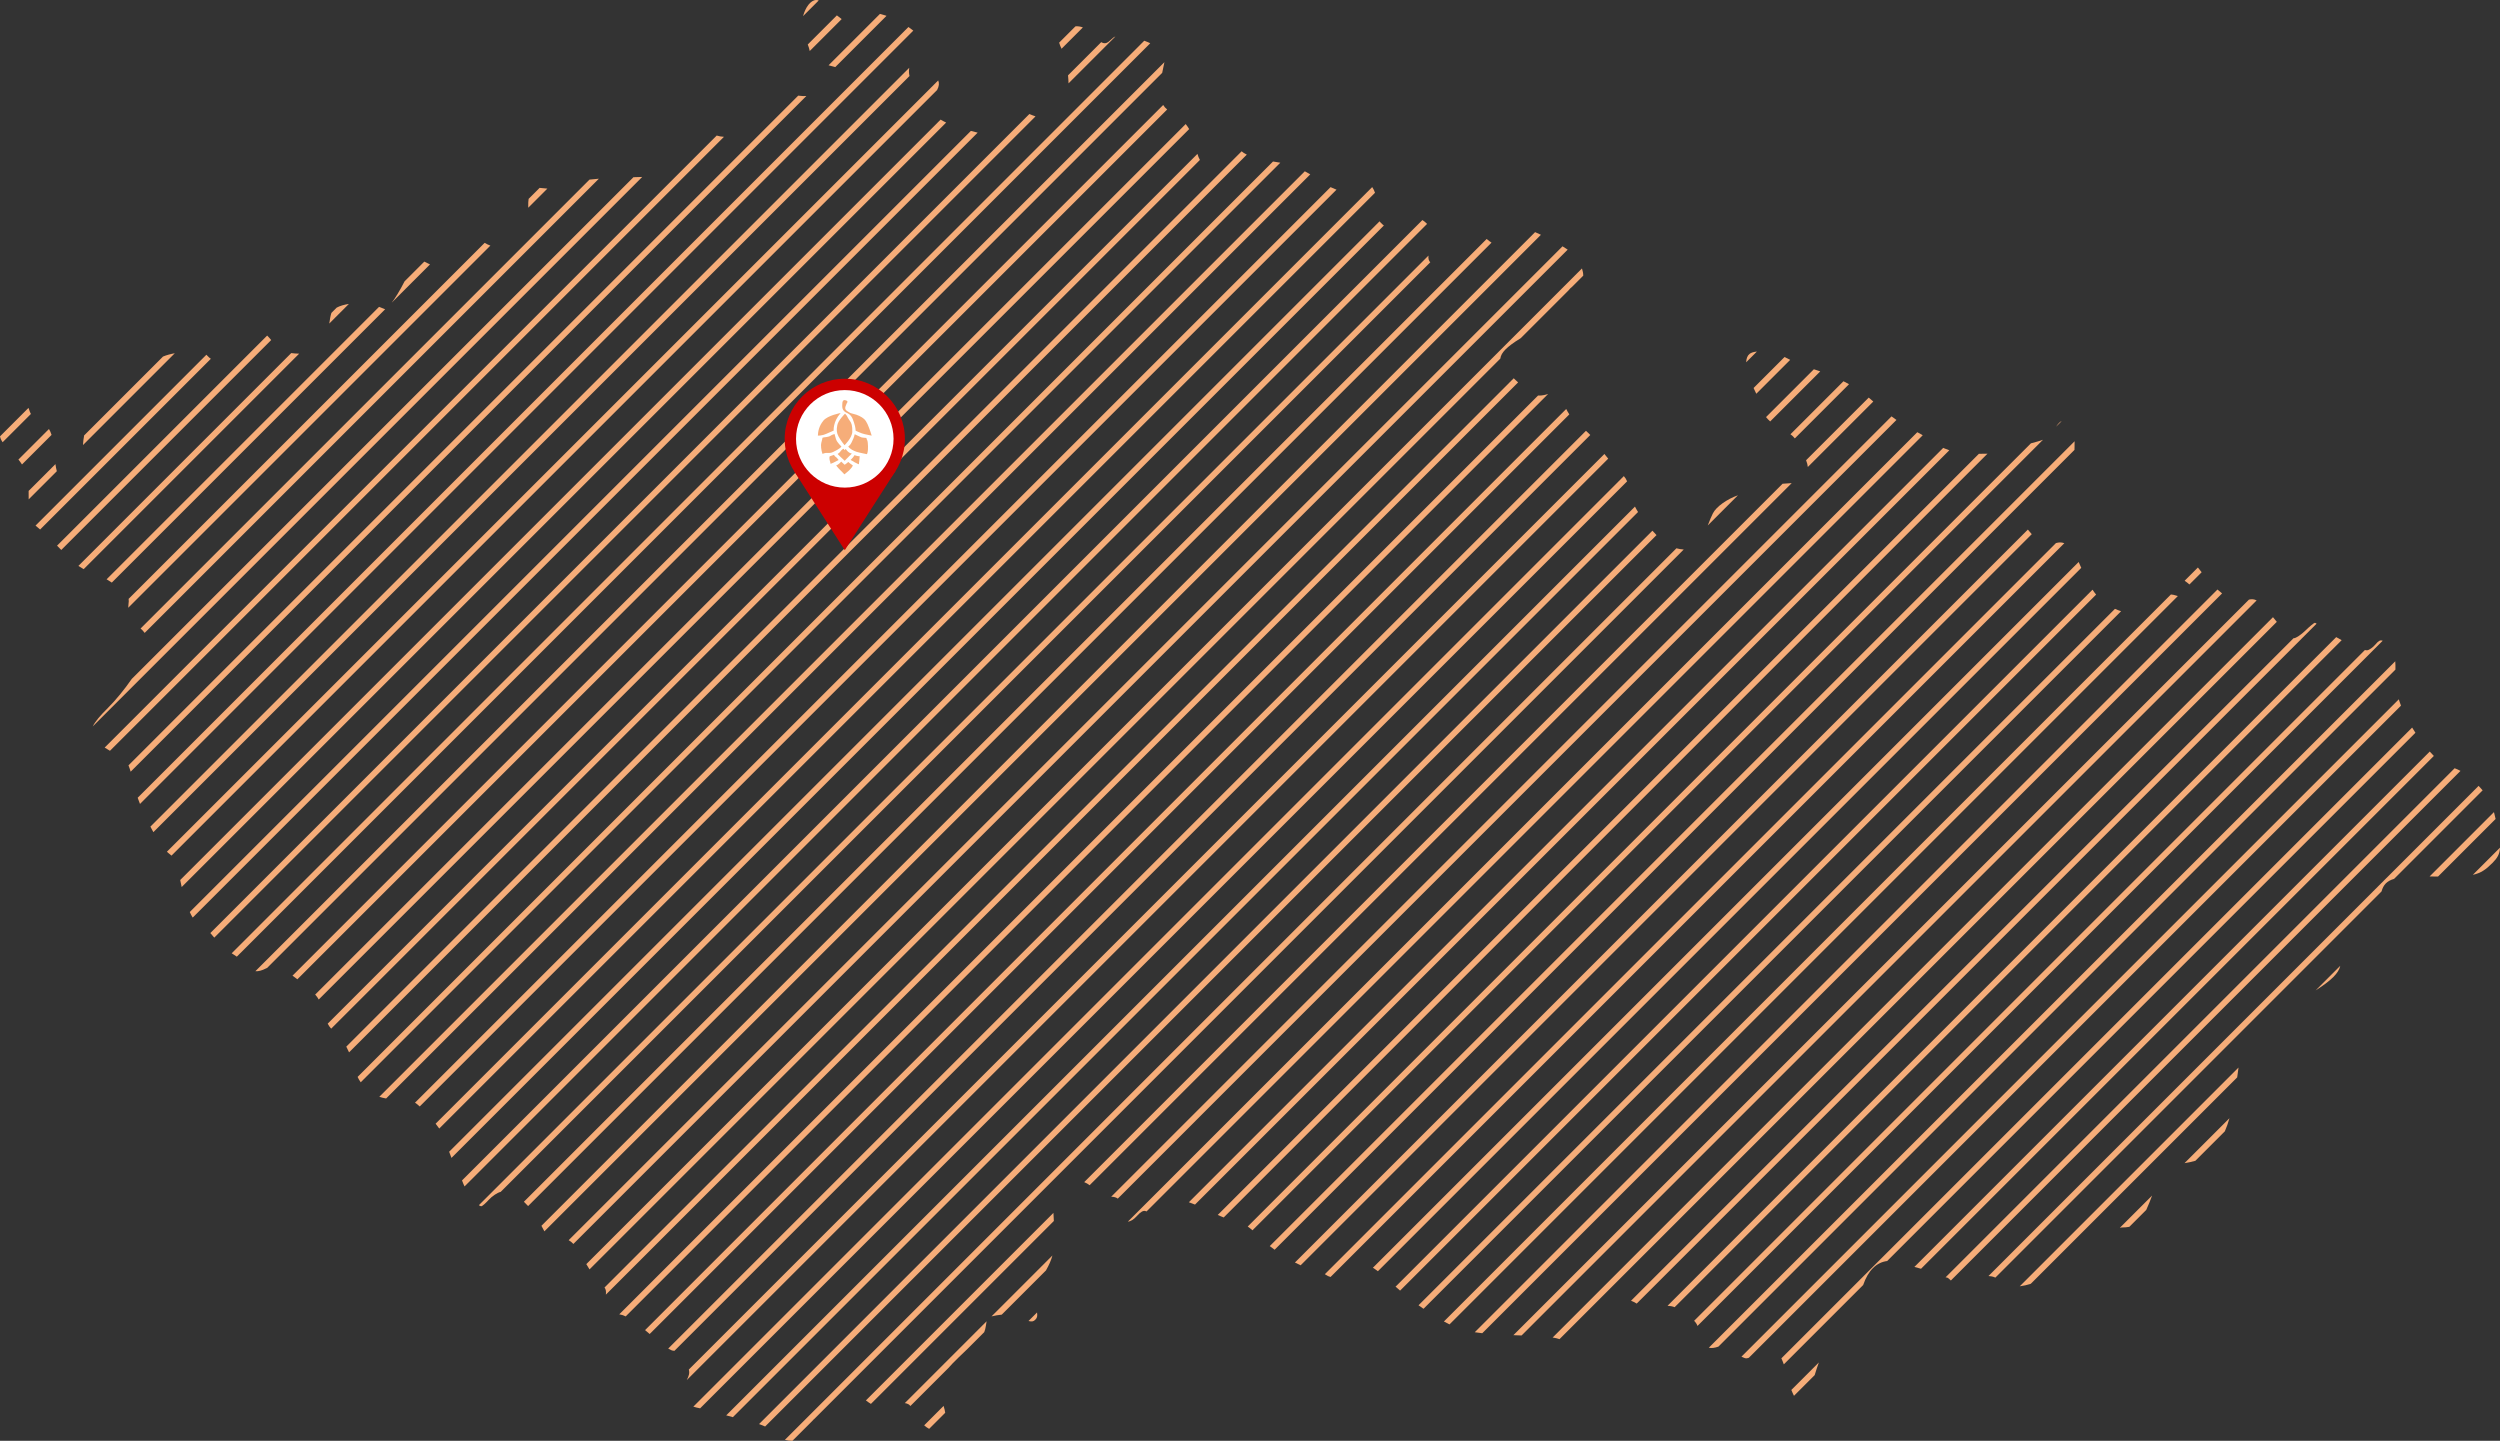 <?xml version="1.0" encoding="UTF-8"?>
<svg xmlns="http://www.w3.org/2000/svg" viewBox="0 0 415.959 239.731">
  <rect x="0" y="0" width="415.959" height="239.731" fill="#333333" stroke="none"/>
  <defs>
    <style>
      .cls-1 {
        fill: #fff;
      }

      .cls-2 {
        fill: #f6ad79;
      }

      .cls-3 {
        fill: #c00;
      }
    </style>
  </defs>
  <g id="Layer_3" data-name="Layer 3">
    <g>
      <path class="cls-2" d="M49.772,58.845c-.486-.008-.918-.042-1.314-.101L13.044,94.159c.273,.183,.566,.365,.872,.542L49.772,58.845Z"/>
      <path class="cls-2" d="M87.891,34.264c.004,.107,.003,.2,.004,.297l3.178-3.178c-.136-.012-.274-.025-.429-.042-.352-.04-.626-.066-.862-.081l-1.827,1.827c-.053,.361-.08,.756-.065,1.178Z"/>
      <path class="cls-2" d="M45.12,56.577c-.233-.286-.457-.538-.669-.745L9.492,90.791c.219,.222,.453,.459,.701,.714L45.12,56.577Z"/>
      <path class="cls-2" d="M58.052,50.565c-.794,.123-1.507,.332-2.035,.62l-.872,.872c-.125,.342-.264,1.039-.362,1.776l3.268-3.268Z"/>
      <path class="cls-2" d="M64.081,51.455l-1.013-.401L17.737,96.385c.26,.146,.555,.332,.867,.548l45.478-45.478Z"/>
      <path class="cls-2" d="M98.077,29.885L23.387,104.575c.27,.226,.502,.468,.683,.731L99.642,29.734c-.552,.045-1.074,.095-1.565,.151Z"/>
      <path class="cls-2" d="M34.543,59.236c-.074-.08-.139-.146-.205-.211L5.912,87.451l.334,.282c.144,.122,.286,.245,.429,.369l28.407-28.407c-.176-.116-.356-.262-.539-.459Z"/>
      <path class="cls-2" d="M5.142,68.876c-.114-.203-.212-.424-.287-.698-.031-.114-.078-.208-.114-.315l-4.74,4.74c.057,.313,.195,.626,.435,.979l4.707-4.707Z"/>
      <path class="cls-2" d="M8.579,72.359c-.115-.382-.258-.701-.436-.979l-5.081,5.081c.224,.269,.421,.541,.596,.819l4.921-4.921Z"/>
      <path class="cls-2" d="M4.771,83.086l4.684-4.684c-.089-.328-.166-.72-.233-1.181l-4.459,4.459c.014,.434,.016,.902,.007,1.407Z"/>
      <path class="cls-2" d="M29.085,58.772c-.75,.138-1.423,.324-1.971,.557l-13.114,13.114c-.098,.49-.169,1.065-.194,1.609l15.279-15.279Z"/>
      <path class="cls-2" d="M67.245,46.94c-.639,1.278-1.562,2.797-2.076,3.428l6.377-6.377c-.101-.046-.2-.088-.305-.145-.272-.146-.475-.252-.644-.32l-3.282,3.282c-.022,.044-.047,.088-.068,.131Z"/>
      <path class="cls-2" d="M176.622,8.113l3.55-3.55c-.39-.149-.79-.213-1.229-.186l-2.72,2.72c.091,.305,.219,.638,.399,1.016Z"/>
      <path class="cls-2" d="M157.424,20.391c-.34-.158-.649-.322-.924-.491L29.985,146.416c.065,.371,.147,.765,.242,1.172L157.424,20.391Z"/>
      <path class="cls-2" d="M151.328,12.648c-.1-.41-.125-.874-.044-1.37L25.022,137.539c.164,.314,.329,.622,.496,.918L151.328,12.648Z"/>
      <path class="cls-2" d="M21.337,101.12l60.256-60.256c-.331-.115-.651-.274-.957-.457L21.4,99.642c.047,.246,.027,.521-.024,.917-.025,.192-.038,.379-.039,.56Z"/>
      <path class="cls-2" d="M177.787,13.868l7.798-7.798c-.24,.094-.465,.254-.729,.518-.611,.611-1.031,.778-1.629,.425l-5.526,5.526c.046,.455,.075,.902,.086,1.328Z"/>
      <path class="cls-2" d="M172.294,19.361c-.337-.111-.689-.244-1.025-.389L34.997,155.244c.173,.226,.393,.485,.651,.764L172.294,19.361Z"/>
      <path class="cls-2" d="M151.959,5.096c-.25-.201-.523-.403-.813-.601L22.906,132.735c.118,.336,.249,.68,.386,1.028L151.959,5.096Z"/>
      <path class="cls-2" d="M138.975,11.161l8.526-8.526c-.091-.031-.184-.064-.274-.091-.307-.093-.572-.169-.816-.233l-8.551,8.551c.433,.103,.797,.202,1.114,.301Z"/>
      <path class="cls-2" d="M134.166,15.97c-.366,.029-.705,.019-1.057-.029-.108-.015-.2-.02-.299-.03L21.374,127.348c.112,.255,.238,.618,.365,1.049L134.166,15.97Z"/>
      <path class="cls-2" d="M197.859,21.475c-.177-.294-.368-.574-.579-.835L52.44,165.48c.273,.305,.469,.577,.59,.824L197.859,21.475Z"/>
      <path class="cls-2" d="M112.481,23.815c-.169,.149-.342,.327-.523,.523l.523-.523Z"/>
      <path class="cls-2" d="M135.823,0h0c-.956,.002-1.807,1.229-2.208,2.682l2.607-2.607c-.008-.003-.021-.012-.029-.014-.125-.042-.248-.06-.37-.06Z"/>
      <path class="cls-2" d="M134.399,7.402c.149,.371,.269,.762,.327,1.087l5.315-5.315c-.263-.191-.531-.398-.799-.615l-4.842,4.842Z"/>
      <path class="cls-2" d="M106.855,29.441c-.423,.024-.903,.038-1.46,.045L21.926,112.956c-1.204,1.733-2.657,3.531-3.975,4.836-1.324,1.31-2.129,2.276-2.519,3.072L106.855,29.441Z"/>
      <path class="cls-2" d="M395.206,107.258c-.421,.489-1.032,.916-1.362,.941-.09,.007-.22-.012-.366-.042l-111.606,111.606c.287,.286,.455,.545,.562,.852l114.008-114.008c-.457-.145-.68,.005-1.236,.65Z"/>
      <path class="cls-2" d="M388.708,106.006l-111.256,111.256c.431,.016,.808,.09,1.182,.232l110.982-110.982c-.31-.166-.615-.335-.908-.506Z"/>
      <path class="cls-2" d="M374.189,99.766l-122.384,122.384c.129,.005,.245,.01,.377,.015,.346,.013,.673,.025,.985,.037l122.302-122.302c-.424-.219-.821-.246-1.28-.135Z"/>
      <path class="cls-2" d="M323.614,74.646c-.097-.04-.197-.083-.297-.127l-125.514,125.514c.194,.071,.392,.144,.6,.224,.141,.054,.283,.11,.424,.166l125.505-125.505c-.227-.081-.462-.169-.718-.273Z"/>
      <path class="cls-2" d="M157,233.917l-3.234,3.234c.251,.22,.511,.417,.791,.564l.039,.02,2.67-2.67c-.046-.342-.133-.72-.265-1.149Z"/>
      <path class="cls-2" d="M398.53,110.024l-114.215,114.215c.451,.103,.988,.037,1.596-.182l112.651-112.651c.009-.508-.001-.969-.032-1.382Z"/>
      <path class="cls-2" d="M357.137,201.228c.307-.666,.646-1.508,.937-2.309l-5.366,5.366c.103-.021,.214-.053,.303-.053,.489,0,.9-.035,1.27-.106l2.813-2.813c.014-.03,.027-.053,.042-.084Z"/>
      <path class="cls-2" d="M398.341,146.227l14.73-14.73c-.182-.208-.38-.427-.604-.668-.024-.026-.046-.047-.07-.072l-81.551,81.551c.163,.003,.341,.025,.557,.066,.183,.034,.387,.109,.592,.199l64.252-64.252c.307-1.104,.878-1.74,2.093-2.093Z"/>
      <path class="cls-2" d="M399.251,116.76c-.046-.144-.085-.275-.126-.41l-109.378,109.378c.358,.176,.651,.285,.795,.282,.091-.002,.243-.036,.428-.091l108.514-108.514c-.084-.218-.165-.436-.233-.645Z"/>
      <path class="cls-2" d="M408.409,127.824l-84.697,84.697c.097,.026,.171,.041,.213,.041,.125,0,.393,.205,.667,.493l84.791-84.791c-.32-.175-.644-.319-.973-.441Z"/>
      <path class="cls-2" d="M159.543,225.81c.479-.469,.971-.94,1.433-1.376l2.783-2.783c.126-.299,.219-.642,.279-1.088,.041-.303,.075-.531,.116-.722l-13.608,13.608c.248,.041,.478,.111,.666,.23,.065,.041,.155,.134,.259,.259l6.32-6.32c.401-.467,.949-1.023,1.752-1.81Z"/>
      <path class="cls-2" d="M342.298,90.306c-.079,.02-.148,.037-.223,.055l-121.643,121.643c.047,.027,.095,.054,.13,.078,.277,.194,.538,.319,.821,.386l122.086-122.086c-.376-.139-.768-.176-1.17-.077Z"/>
      <path class="cls-2" d="M161.54,21.78L31.574,151.747c.148,.329,.295,.619,.435,.84,.015,.024,.045,.051,.063,.076L162.666,22.069c-.242-.051-.642-.154-1.125-.289Z"/>
      <path class="cls-2" d="M190.384,6.776L38.55,158.61c.148,.103,.29,.199,.418,.274,.14,.082,.288,.186,.435,.288L191.382,7.193c-.33-.16-.666-.297-.998-.416Z"/>
      <path class="cls-2" d="M156.101,13.38L27.774,141.707c.071,.07,.143,.147,.211,.205,.187,.16,.373,.312,.549,.45L155.923,14.972c.334-.655,.377-1.129,.178-1.592Z"/>
      <path class="cls-2" d="M193.607,10.984c.053-.215,.097-.433,.133-.643L42.487,161.594c.506,.044,1.091-.111,1.798-.476,.057-.029,.109-.046,.164-.072L193.369,12.125c.069-.382,.145-.764,.238-1.141Z"/>
      <path class="cls-2" d="M119.25,22.552L17.416,124.385c.263,.167,.536,.334,.815,.495,.022,.013,.043,.026,.065,.039L120.453,22.763c-.421-.013-.819-.092-1.203-.211Z"/>
      <path class="cls-2" d="M263.875,71.682L111.179,224.378c.39,.236,.687,.361,.873,.361,.056,0,.111,.007,.165,.015L264.594,72.377c-.205-.223-.446-.461-.719-.695Z"/>
      <path class="cls-2" d="M247.496,39.871c-.046-.041-.09-.074-.135-.113L87.166,199.953c.237,.219,.47,.46,.7,.714L248.164,40.37c-.225-.147-.455-.311-.668-.498Z"/>
      <path class="cls-2" d="M259.977,40.982L94.617,206.342c.129,.08,.275,.184,.463,.324,.09,.067,.201,.178,.319,.308L260.839,41.534c-.257-.175-.546-.36-.862-.552Z"/>
      <path class="cls-2" d="M236.664,36.615L76.872,196.407c.082,.198,.162,.394,.225,.566,.05,.135,.121,.284,.192,.431L237.443,37.25c-.284-.281-.537-.493-.779-.635Z"/>
      <path class="cls-2" d="M221.382,31.137L69.042,183.477c.013,.006,.033,.012,.045,.019,.154,.081,.42,.298,.749,.602L222.376,31.558c-.319-.119-.65-.259-.993-.421Z"/>
      <path class="cls-2" d="M193.536,17.465L48.664,162.337c.201,.146,.394,.284,.618,.453,.07,.053,.126,.098,.194,.149L194.196,18.218c-.294-.243-.506-.483-.661-.753Z"/>
      <path class="cls-2" d="M237.677,42.522L79.677,200.522c.154,.108,.294,.186,.394,.186,.151,0,.715-.491,1.262-1.091,.546-.6,1.428-1.186,1.953-1.302,.005-.001,.01,0,.015-.002L237.976,43.638c-.261-.238-.357-.623-.298-1.116Z"/>
      <path class="cls-2" d="M346.288,94.482c-.139-.308-.283-.63-.436-.978l-117.426,117.426c.233,.141,.511,.335,.831,.583l117.031-117.031Z"/>
      <path class="cls-2" d="M338.053,88.877c-.134-.156-.276-.323-.431-.504-.075-.087-.146-.174-.219-.261l-121.948,121.948c.327,.173,.641,.327,.948,.466l121.649-121.649Z"/>
      <path class="cls-2" d="M199.646,26.608c-.154-.251-.292-.583-.412-1.002L54.523,170.317c.15,.303,.337,.578,.579,.835L199.646,26.608Z"/>
      <path class="cls-2" d="M352.915,101.694c-.336-.103-.674-.231-1.018-.396l-115.878,115.878c.299,.22,.579,.418,.829,.586l116.067-116.067Z"/>
      <path class="cls-2" d="M275.619,89.032c-.223-.226-.451-.469-.683-.731L126.295,236.942c.367,.132,.709,.266,1.007,.407L275.619,89.032Z"/>
      <path class="cls-2" d="M345.159,74.852c.003-.158,.006-.314,.012-.486,.012-.336,.013-.649,.007-.948L211.269,207.328c.262,.206,.534,.407,.807,.607L345.159,74.852Z"/>
      <path class="cls-2" d="M348.761,98.929c-.202-.239-.4-.508-.601-.814l-115.965,115.965c.244,.216,.498,.435,.758,.656l115.807-115.807Z"/>
      <path class="cls-2" d="M342.096,70.995l.937-.937c-.278,.11-.538,.374-.937,.937Z"/>
      <path class="cls-2" d="M175.345,203.147c-.021-.414-.044-.846-.071-1.318,0-.008,0-.017,0-.025l-31.203,31.203c.285,.222,.564,.417,.836,.578l30.438-30.438Z"/>
      <path class="cls-2" d="M135.268,236.303c.057-.081,.119-.141,.182-.182L280.145,91.426c-.413-.02-.816-.085-1.213-.201L130.593,239.565c.372,.105,.773,.152,1.248,.166l3.428-3.428Z"/>
      <path class="cls-2" d="M330.684,75.487c-.437,.016-.917,.023-1.434,.02l-126.633,126.633c.259,.13,.603,.278,.988,.426l127.079-127.079Z"/>
      <path class="cls-2" d="M339.92,73.17c-.465,.174-1.101,.355-2.007,.593L207.602,204.074c.254,.172,.511,.378,.785,.629L339.92,73.17Z"/>
      <path class="cls-2" d="M364.284,97.246l2.035-2.035c-.035-.047-.075-.092-.11-.14-.178-.241-.349-.457-.514-.65l-2.206,2.206c.315,.22,.59,.428,.796,.618Z"/>
      <path class="cls-2" d="M363.463,193.531c.648-.102,1.257-.229,1.807-.392l4.909-4.909c.304-.706,.547-1.389,.768-2.182l-7.484,7.484Z"/>
      <path class="cls-2" d="M404.245,145.829c.29,.003,.572,.004,.884,.009,.181,.003,.343,.004,.516,.006l9.582-9.582c-.094-.425-.184-.802-.272-1.142l-10.71,10.71Z"/>
      <path class="cls-2" d="M411.435,145.559c1.388-.304,2.183-.891,3.266-1.974,.819-.819,1.21-1.475,1.258-2.55l-4.524,4.524Z"/>
      <path class="cls-2" d="M389.382,160.691l-4.096,4.096c2.601-1.656,3.837-2.867,4.096-4.096Z"/>
      <path class="cls-2" d="M372.231,179.257c.085-.582,.159-1.133,.223-1.637l-36.399,36.399c.62-.076,1.236-.217,1.83-.416l34.347-34.347Z"/>
      <path class="cls-2" d="M310,213.808c.821-2.41,2.2-3.771,3.995-3.995l87.895-87.895c-.189-.285-.373-.573-.551-.863l-104.947,104.947c.135,.289,.273,.637,.406,1.008l13.201-13.201Z"/>
      <path class="cls-2" d="M378.823,103.466c-.21-.256-.424-.517-.637-.777l-119.852,119.852c.473,.072,.829,.16,1.142,.272l119.347-119.347Z"/>
      <path class="cls-2" d="M385.443,103.766c-.145-.088-.251-.143-.29-.143-.132,0-.836,.577-1.562,1.282-.726,.705-1.588,1.282-1.922,1.282-.013,0-.033-.012-.046-.013l-110.248,110.248c.324,.123,.641,.278,.943,.472l113.127-113.127Z"/>
      <path class="cls-2" d="M319.628,211.101l85.325-85.325c-.225-.229-.453-.47-.683-.731l-85.749,85.749c.401,.118,.79,.228,1.107,.307Z"/>
      <path class="cls-2" d="M369.716,98.733c-.251-.199-.505-.415-.765-.649l-123.576,123.576c.392,.063,.809,.118,1.248,.166l123.093-123.093Z"/>
      <path class="cls-2" d="M301.933,228.796c.223-.744,.452-1.445,.694-2.108l-4.577,4.577c.139,.352,.287,.676,.437,.977l3.446-3.446Z"/>
      <path class="cls-2" d="M362.361,99.169c-.089-.023-.179-.041-.268-.071-.31-.108-.601-.168-.886-.189l-120.964,120.964c.316,.175,.626,.339,.928,.486l121.189-121.189Z"/>
      <path class="cls-2" d="M257.586,65.546c-.451,.159-1.011,.271-1.469,.269-.072,0-.136-.007-.204-.01L103.037,218.681c.315,.041,.664,.153,1.066,.348L257.586,65.546Z"/>
      <path class="cls-2" d="M256.386,39.066c-.337-.16-.664-.308-.972-.442L90.083,203.955c.156,.305,.325,.618,.495,.919L256.386,39.066Z"/>
      <path class="cls-2" d="M249.634,59.658c.111-.978,1.066-1.964,3.394-3.394l7.929-7.929c.174-.229,.391-.446,.64-.64l1.83-1.83c0-.362-.074-.774-.212-1.203L97.551,210.327c.167,.293,.349,.589,.535,.879L249.634,59.658Z"/>
      <path class="cls-2" d="M100.804,215.408L252.588,63.625c-.11-.103-.206-.19-.326-.303-.148-.139-.269-.256-.402-.383L100.582,214.217c.239,.339,.278,.644,.223,1.191Z"/>
      <path class="cls-2" d="M261.108,68.945c-.197-.294-.366-.595-.516-.898L107.329,221.309c.24,.2,.502,.422,.766,.648L261.108,68.945Z"/>
      <path class="cls-2" d="M114.262,229.63L267.579,76.313c-.214-.26-.427-.521-.635-.78L114.609,227.869c.157,.578,.028,1.036-.347,1.761Z"/>
      <path class="cls-2" d="M213.021,27.073c-.356-.073-.708-.136-1.05-.178-.055-.007-.107-.016-.162-.024L59.496,179.184c.127,.278,.307,.585,.521,.893L213.021,27.073Z"/>
      <path class="cls-2" d="M270.725,80.086c-.163-.376-.343-.66-.546-.869L115.359,234.038c.286,.102,.649,.191,1.128,.286L270.725,80.086Z"/>
      <path class="cls-2" d="M207.449,25.725c-.374-.179-.667-.365-.862-.552L57.617,174.143c.149,.287,.302,.603,.461,.953L207.449,25.725Z"/>
      <path class="cls-2" d="M230.252,37.522c-.187-.143-.371-.305-.549-.504-.063-.07-.113-.13-.167-.194L74.729,191.631c.123,.348,.255,.696,.388,1.026L230.252,37.522Z"/>
      <path class="cls-2" d="M228.779,32.074c-.122-.358-.278-.68-.467-.947L72.476,186.963c.228,.284,.431,.552,.607,.807L228.779,32.074Z"/>
      <path class="cls-2" d="M218.006,29.008c-.281-.176-.585-.345-.906-.508L63.112,182.487c.345,.118,.721,.211,1.129,.285L218.006,29.008Z"/>
      <path class="cls-2" d="M294.528,70.122l8.329-8.329c-.17-.057-.34-.121-.511-.175-.178-.056-.364-.117-.55-.179l-7.959,7.959c.196,.247,.428,.488,.691,.723Z"/>
      <path class="cls-2" d="M172.25,219.582c.301-.301,.392-.559,.297-1.212l-1.426,1.426c.63,.151,.848,.066,1.129-.215Z"/>
      <path class="cls-2" d="M184.884,199.113c.487,.015,.842,.114,1.093,.321L315.54,69.871c-.273-.191-.547-.389-.822-.592L184.884,199.113Z"/>
      <path class="cls-2" d="M300.504,76.574c.171,.448,.261,.804,.288,1.126l10.893-10.893c-.239-.221-.495-.439-.758-.656l-10.423,10.423Z"/>
      <path class="cls-2" d="M297.903,72.255c.281,.198,.511,.416,.725,.689l9.018-9.018c-.301-.17-.61-.332-.921-.493l-8.822,8.822Z"/>
      <path class="cls-2" d="M290.532,60.279l1.786-1.786c-.506,.05-.926,.169-1.195,.372-.369,.278-.562,.769-.59,1.414Z"/>
      <path class="cls-2" d="M181.289,197.203l116.821-116.821c-.345,.032-.722,.06-1.17,.081-.115,.005-.231,.014-.347,.022l-116.201,116.201c.352,.14,.659,.314,.898,.517Z"/>
      <path class="cls-2" d="M272.542,85.189c-.2-.314-.365-.609-.51-.904L120.827,235.491c.373,.108,.756,.213,1.112,.302L272.542,85.189Z"/>
      <path class="cls-2" d="M319.004,71.913L187.661,203.256c.437-.021,.964-.331,1.53-.967,.594-.666,1.06-.922,1.422-.781,.057,.022,.102,.037,.154,.056L319.911,72.421c-.298-.191-.608-.364-.907-.507Z"/>
      <path class="cls-2" d="M292.217,65.515l5.64-5.64c-.157-.077-.297-.151-.417-.218-.165-.093-.346-.172-.524-.255l-5.15,5.15c.155,.312,.307,.638,.451,.963Z"/>
      <path class="cls-2" d="M289.168,82.403c-1.821,.642-3.592,1.89-4.164,2.997-.22,.425-.562,1.237-.861,2.028l5.025-5.025Z"/>
      <path class="cls-2" d="M175.105,208.892l-10.132,10.132c.218-.056,.489-.108,.849-.174,.318-.058,.593-.097,.854-.116l7.358-7.358c.509-.909,.852-1.657,1.071-2.485Z"/>
    </g>
  </g>
  <g id="_06" data-name="06">
    <g>
      <polygon class="cls-3" points="140.559 91.543 132.109 78.366 149.051 78.29 140.559 91.543"/>
      <circle class="cls-3" cx="140.559" cy="73.017" r="10"/>
      <circle class="cls-1" cx="140.559" cy="73.017" r="8.114"/>
      <g>
        <path class="cls-2" d="M138.709,71.646s-.146-1.468,1.159-2.924c0,0-2.166,.382-2.888,1.286s-.868,1.778-.898,2.469c0,0,.582,.055,1.389-.291s1.238-.54,1.238-.54Z"/>
        <path class="cls-2" d="M140.941,68.722s.655,.21,.971,1.079,.419,1.293,.455,1.863c0,0,.983,.479,1.486,.57s1.086,.255,1.183,.246c0,0-.346-1.15-.692-1.908s-.667-1.013-1.356-1.365-1.222-.309-1.702-.601-.779-.452-.601-1.001c.15-.461,.273-.613,.273-.613,0,0,.174-.205-.127-.346-.369-.172-.655-.073-.679,.455s-.152,1.219,.789,1.62Z"/>
        <path class="cls-2" d="M141.138,74.273s.3-.136,.537-.632,.423-.86,.537-1.392c0,0,.91,.446,1.087,.51s.855,.105,.855,.105c0,0,.036,.241,.127,.359s.141,.764,.141,1.015,.032,.933-.182,1.329c0,0-1.265-.246-1.715-.391s-1.165-.487-1.388-.901Z"/>
        <path class="cls-2" d="M141.527,76.526s.5-.47,.643-.789c0,0,.555,.173,.704,.164s.164,.021,.164,.021c0,0-.055,.537-.055,.649s-.055,.604-.079,.667-1.316-.643-1.377-.713Z"/>
        <path class="cls-2" d="M139.127,77.439s.3,.419,.655,.755,.682,.696,.701,.733c0,0,.546-.428,.801-.664s.528-.573,.614-.824c0,0-.687-.469-.755-.582,0,0-.481,.419-.6,.473,0,0-.487-.419-.574-.528,0,0-.446,.514-.842,.637Z"/>
        <path class="cls-2" d="M138.19,77.176s-.009-.173-.073-.346-.182-.669-.073-.901c0,0,.673-.223,.728-.255,0,0,.086,.237,.255,.328s.51,.537,.51,.537c0,0-1.169,.61-1.347,.637Z"/>
        <path class="cls-2" d="M139.368,75.529s.214,.264,.487,.496,.688,.646,.688,.646c0,0,.518-.56,.768-.792s.432-.419,.432-.419c0,0-.482,.027-1.033-.755l-.198,.191-.166-.241s-.369,.214-.5,.441-.478,.432-.478,.432Z"/>
        <path class="cls-2" d="M136.852,72.835s-.1,.537-.205,.86-.023,1.256,.205,1.825c0,0,.437-.2,.783-.164s.705-.009,.992-.159,1.151-.532,1.374-.91c0,0-.737-.651-.91-1.233s-.237-.842-.237-.842c0,0-.46,.127-.701,.309s-1.06,.25-1.06,.25l-.241,.064Z"/>
        <path class="cls-2" d="M140.595,68.837s-1.128,1.08-1.28,1.893-.127,1.244,.188,1.862,1.013,1.486,1.013,1.486c0,0,1.268-1.232,1.292-2.232s-.133-1.474-.394-1.808-.437-.728-.534-.886-.285-.315-.285-.315Z"/>
      </g>
    </g>
  </g>
</svg>